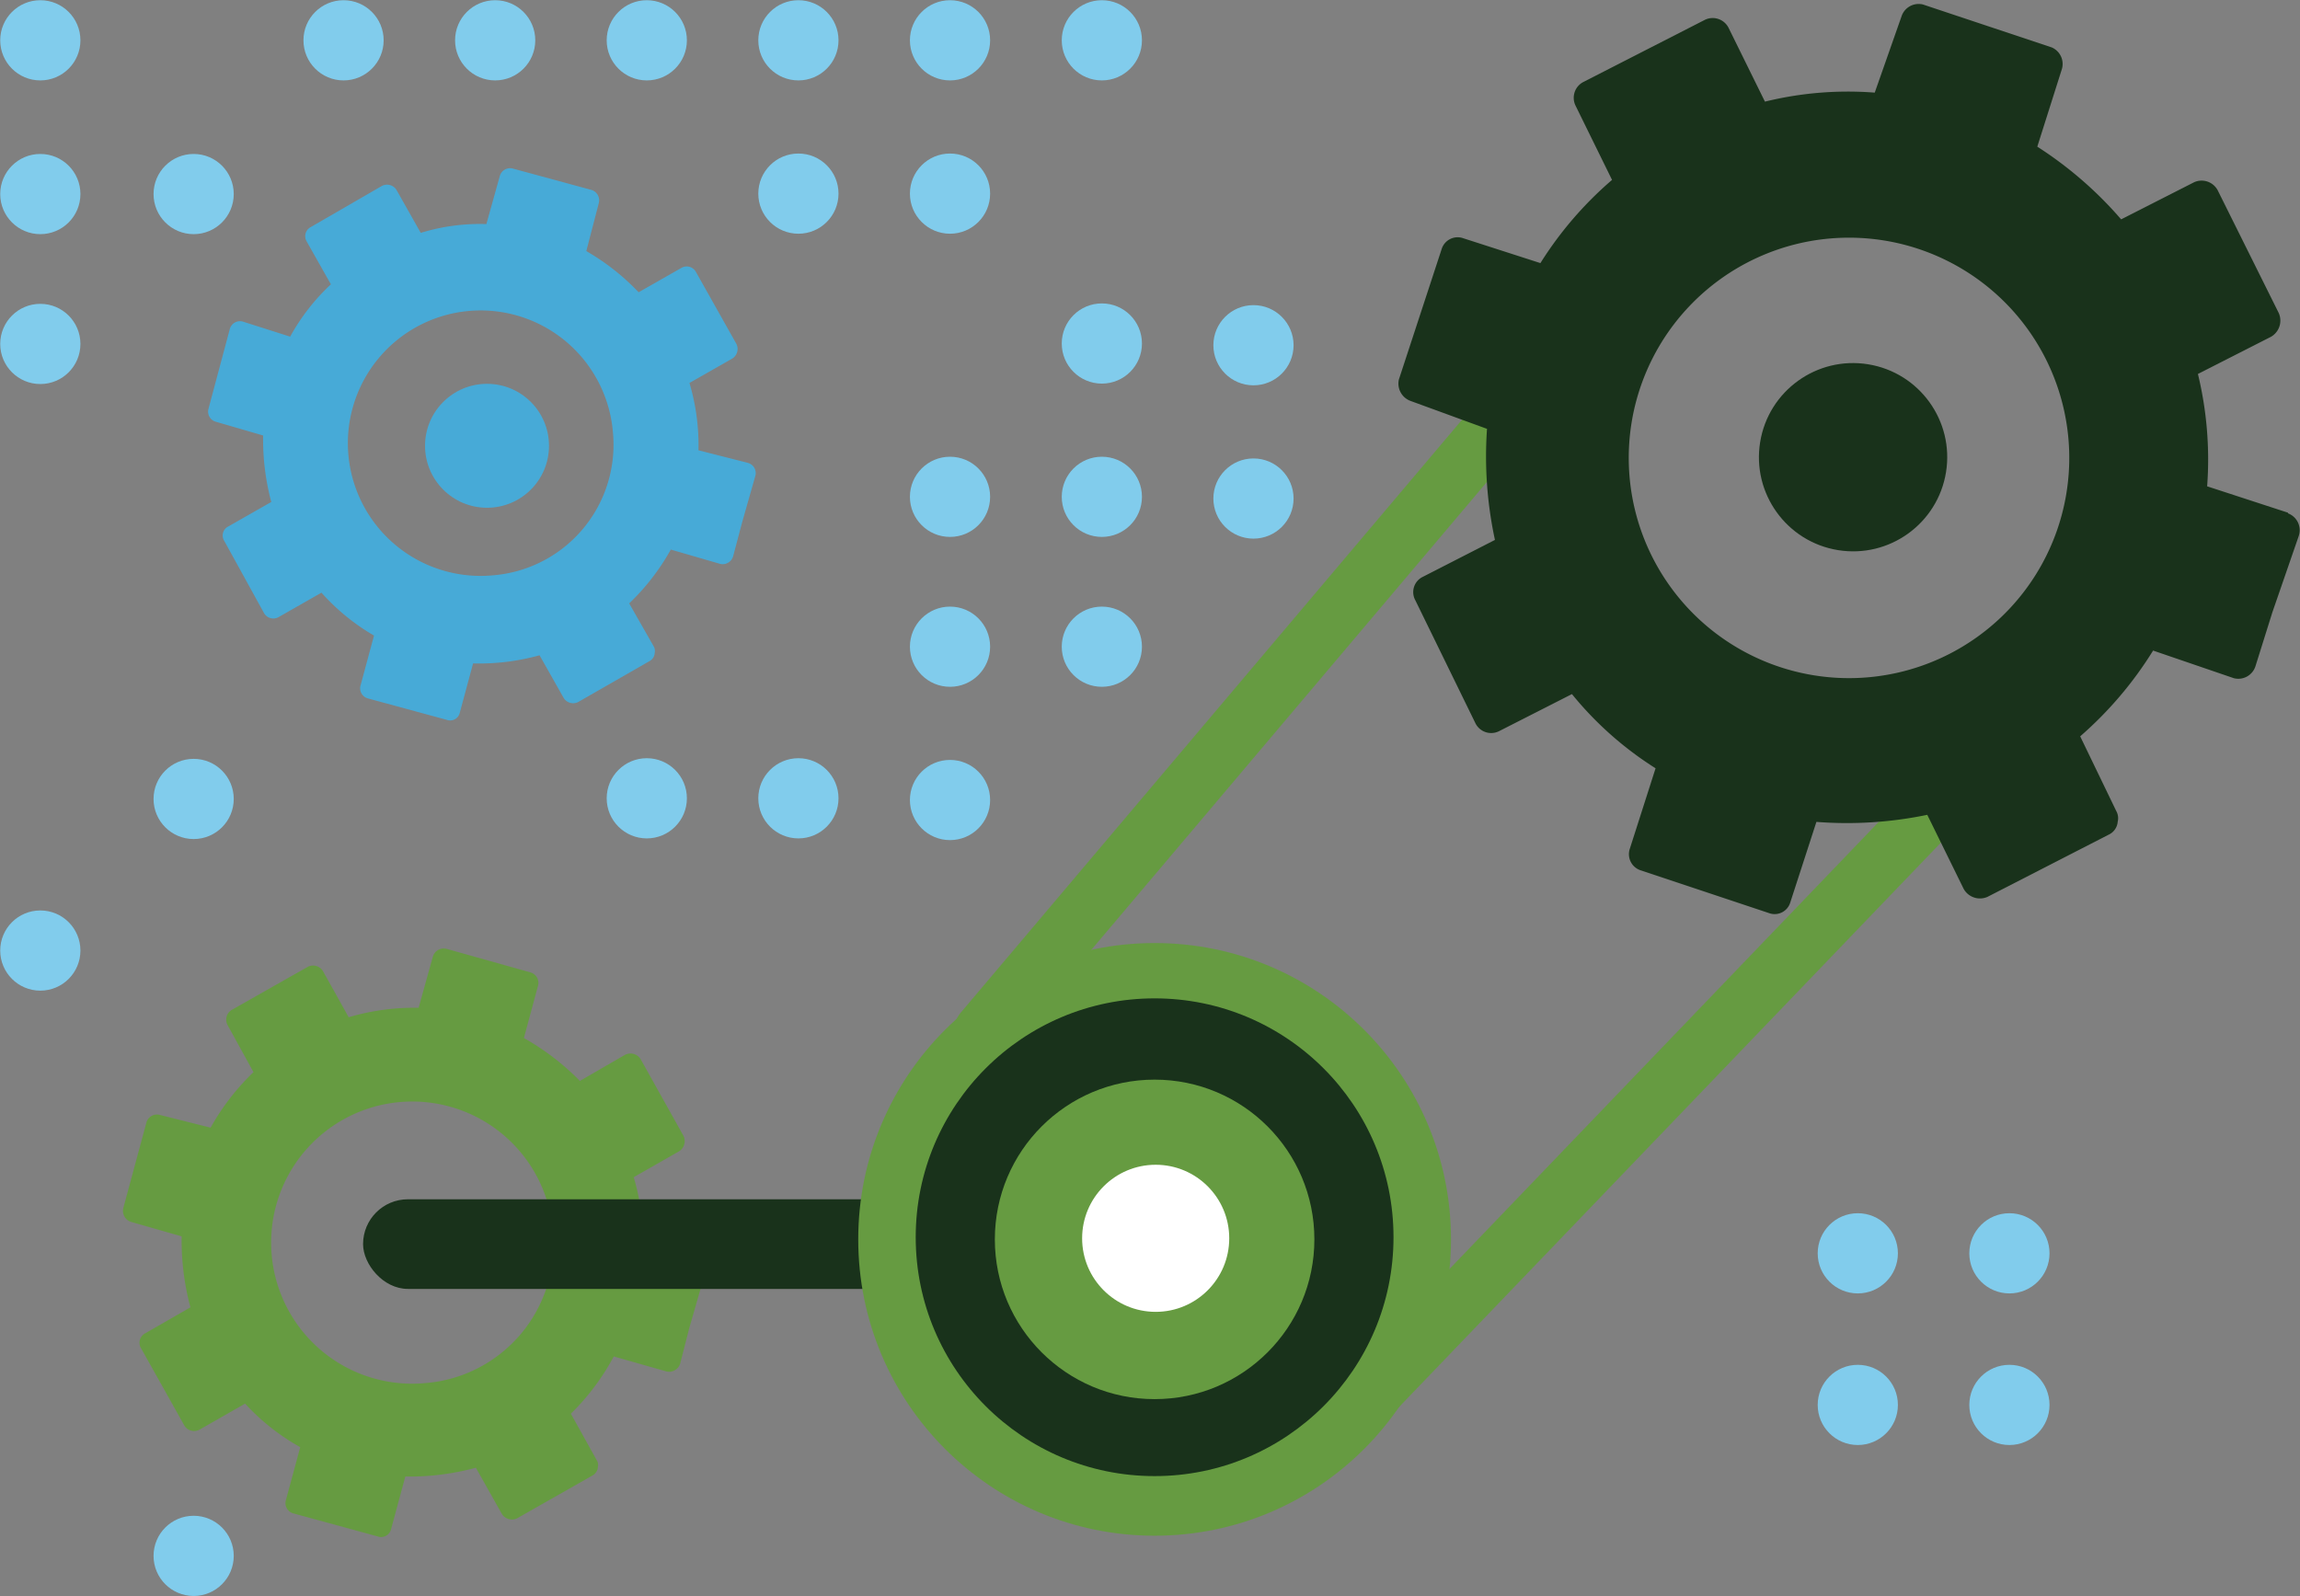 <svg id="Layer_1" data-name="Layer 1" xmlns="http://www.w3.org/2000/svg" viewBox="0 0 107.25 74.44"><rect x="0" y="0" width="107.25" height="74.44" fill="#808080" stroke="none"/><defs><style>.cls-1{fill:#669b41;}.cls-2{fill:#19321b;}.cls-3{fill:#47aad7;}.cls-4{fill:#fff;}.cls-5{fill:#81ccec;}</style></defs><rect class="cls-1" x="37.35" y="31.37" width="43" height="2.76" rx="1.38" transform="translate(-4.16 56.55) rotate(-49.79)"/><rect class="cls-1" x="55.46" y="50.02" width="43" height="2.76" rx="1.38" transform="translate(-13.41 71.33) rotate(-46.17)"/><path class="cls-2" d="M86.56,31.62a10.27,10.27,0,0,1-.68-20.53,10.27,10.27,0,0,1,.68,20.53m20.13-7.71-3.77-1.23a16.91,16.91,0,0,0-.43-5.24l3.4-1.73a.87.87,0,0,0,.37-1.11l-2.85-5.73a.85.85,0,0,0-1.1-.37l-3.4,1.73A18,18,0,0,0,95,6.84l1.15-3.63a.84.84,0,0,0-.48-1l-6-2a.84.84,0,0,0-1,.55L87.42,4.32a16.2,16.2,0,0,0-5.12.42L80.6,1.29A.83.83,0,0,0,79.51.92l-5.67,2.9a.83.83,0,0,0-.37,1.11l1.7,3.46a17.09,17.09,0,0,0-3.34,3.88l-3.6-1.16a.78.78,0,0,0-1,.49l-2,6.1a.86.86,0,0,0,.55,1L69.34,20a18.48,18.48,0,0,0,.37,5.18l-3.36,1.72A.79.79,0,0,0,66,28l2.8,5.73a.82.82,0,0,0,1.1.37l3.4-1.73a16.08,16.08,0,0,0,3.9,3.46L76,39.58a.79.79,0,0,0,.48,1l6,2a.76.76,0,0,0,1-.49l1.22-3.76A18.41,18.41,0,0,0,89.87,38l1.7,3.46a.87.87,0,0,0,1.1.37l5.65-2.9a.73.73,0,0,0,.43-.61.68.68,0,0,0-.07-.5L97,34.34a17.53,17.53,0,0,0,3.4-4l3.77,1.29a.84.84,0,0,0,1-.55l.79-2.52L107.19,25a.84.84,0,0,0-.5-1.06"/><path class="cls-3" d="M23,26.83a6.19,6.19,0,1,1,5.58-6.68A6.11,6.11,0,0,1,23,26.83m11.89-5.24L32.57,21a10.17,10.17,0,0,0-.42-3.14l2-1.14a.53.53,0,0,0,.19-.68l-1.89-3.36a.49.49,0,0,0-.67-.19l-2,1.14a10.81,10.81,0,0,0-2.44-1.92l.58-2.23a.51.51,0,0,0-.33-.62l-3.68-1a.5.5,0,0,0-.61.37l-.62,2.22a9.38,9.38,0,0,0-3.06.41l-1.13-2a.52.52,0,0,0-.68-.19l-3.32,1.92a.48.48,0,0,0-.19.67l1.13,2a9.73,9.73,0,0,0-1.9,2.44L11.33,15a.49.49,0,0,0-.61.33l-1,3.74a.49.49,0,0,0,.35.6l2.2.64a11.26,11.26,0,0,0,.38,3.1l-2,1.14a.47.47,0,0,0-.19.68l1.85,3.36a.5.5,0,0,0,.68.19l2-1.14a10,10,0,0,0,2.45,2l-.62,2.3a.49.49,0,0,0,.33.63l3.68,1a.46.46,0,0,0,.61-.33l.62-2.3a10.58,10.58,0,0,0,3.1-.38l1.13,2a.52.52,0,0,0,.67.18l3.33-1.91a.46.46,0,0,0,.24-.39.42.42,0,0,0-.05-.3l-1.14-2a10.62,10.62,0,0,0,1.94-2.51l2.31.67a.51.51,0,0,0,.6-.37l.41-1.55.62-2.18a.49.49,0,0,0-.34-.61"/><path class="cls-1" d="M19.86,64.5a6.58,6.58,0,1,1,5.92-7.1,6.49,6.49,0,0,1-5.92,7.1m12.63-5.59L30,58.24a10.94,10.94,0,0,0-.45-3.34l2.12-1.21a.56.56,0,0,0,.2-.72l-2-3.58a.56.56,0,0,0-.72-.2l-2.11,1.22a11.68,11.68,0,0,0-2.61-2L25.08,46a.51.51,0,0,0-.34-.65l-3.92-1.1a.53.53,0,0,0-.64.38L19.52,47a10.77,10.77,0,0,0-3.26.44l-1.2-2.15a.54.54,0,0,0-.71-.2l-3.53,2a.53.53,0,0,0-.2.73L11.82,50a11.07,11.07,0,0,0-2,2.59L7.47,52a.51.51,0,0,0-.64.34l-1.08,4a.54.54,0,0,0,.38.65l2.34.67a12.06,12.06,0,0,0,.41,3.31l-2.09,1.2a.5.5,0,0,0-.2.73l2,3.57a.53.53,0,0,0,.72.2l2.12-1.21A10.27,10.27,0,0,0,14,67.49l-.66,2.44a.5.5,0,0,0,.34.65l3.92,1.07a.48.48,0,0,0,.64-.35l.66-2.44a11.87,11.87,0,0,0,3.29-.41L23.4,70.6a.55.55,0,0,0,.71.21l3.52-2a.48.48,0,0,0,.25-.41.39.39,0,0,0-.06-.31l-1.2-2.16a11,11,0,0,0,2-2.67l2.46.7a.54.54,0,0,0,.64-.38l.42-1.64.67-2.33a.54.54,0,0,0-.36-.66"/><rect class="cls-2" x="16.93" y="55.93" width="31.34" height="4.18" rx="2.09"/><circle class="cls-1" cx="53.84" cy="57.8" r="13.82"/><circle class="cls-2" cx="53.84" cy="57.7" r="11.14"/><circle class="cls-2" cx="86.41" cy="21.32" r="4.39" transform="translate(51.52 103.2) rotate(-80.78)"/><circle class="cls-3" cx="22.71" cy="20.79" r="2.89"/><circle class="cls-1" cx="53.84" cy="57.8" r="7.45"/><circle class="cls-4" cx="53.89" cy="57.75" r="3.43"/><circle class="cls-5" cx="1.88" cy="1.88" r="1.87"/><circle class="cls-5" cx="16.02" cy="1.88" r="1.87"/><circle class="cls-5" cx="23.09" cy="1.88" r="1.87"/><circle class="cls-5" cx="30.16" cy="1.88" r="1.87"/><circle class="cls-5" cx="37.23" cy="1.88" r="1.87"/><circle class="cls-5" cx="30.16" cy="37.23" r="1.87"/><circle class="cls-5" cx="37.23" cy="37.23" r="1.87"/><circle class="cls-5" cx="44.3" cy="1.88" r="1.87"/><circle class="cls-5" cx="37.23" cy="9.03" r="1.87"/><circle class="cls-5" cx="44.3" cy="9.03" r="1.87"/><circle class="cls-5" cx="44.3" cy="23.17" r="1.87"/><circle class="cls-5" cx="51.38" cy="1.88" r="1.87"/><circle class="cls-5" cx="51.38" cy="16.02" r="1.87"/><circle class="cls-5" cx="58.45" cy="16.1" r="1.87"/><circle class="cls-5" cx="51.38" cy="23.17" r="1.87"/><circle class="cls-5" cx="44.3" cy="30.16" r="1.87"/><circle class="cls-5" cx="44.3" cy="37.31" r="1.87"/><circle class="cls-5" cx="51.38" cy="30.16" r="1.87"/><circle class="cls-5" cx="58.45" cy="23.25" r="1.87"/><circle class="cls-5" cx="86.63" cy="58.45" r="1.87"/><circle class="cls-5" cx="93.7" cy="58.45" r="1.87"/><circle class="cls-5" cx="86.63" cy="65.52" r="1.87"/><circle class="cls-5" cx="93.7" cy="65.52" r="1.87"/><circle class="cls-5" cx="1.88" cy="9.05" r="1.87"/><circle class="cls-5" cx="9.03" cy="9.05" r="1.87"/><circle class="cls-5" cx="9.03" cy="37.26" r="1.87"/><circle class="cls-5" cx="9.03" cy="72.56" r="1.87"/><circle class="cls-5" cx="1.88" cy="16.04" r="1.87"/><circle class="cls-5" cx="1.88" cy="44.33" r="1.87"/></svg>